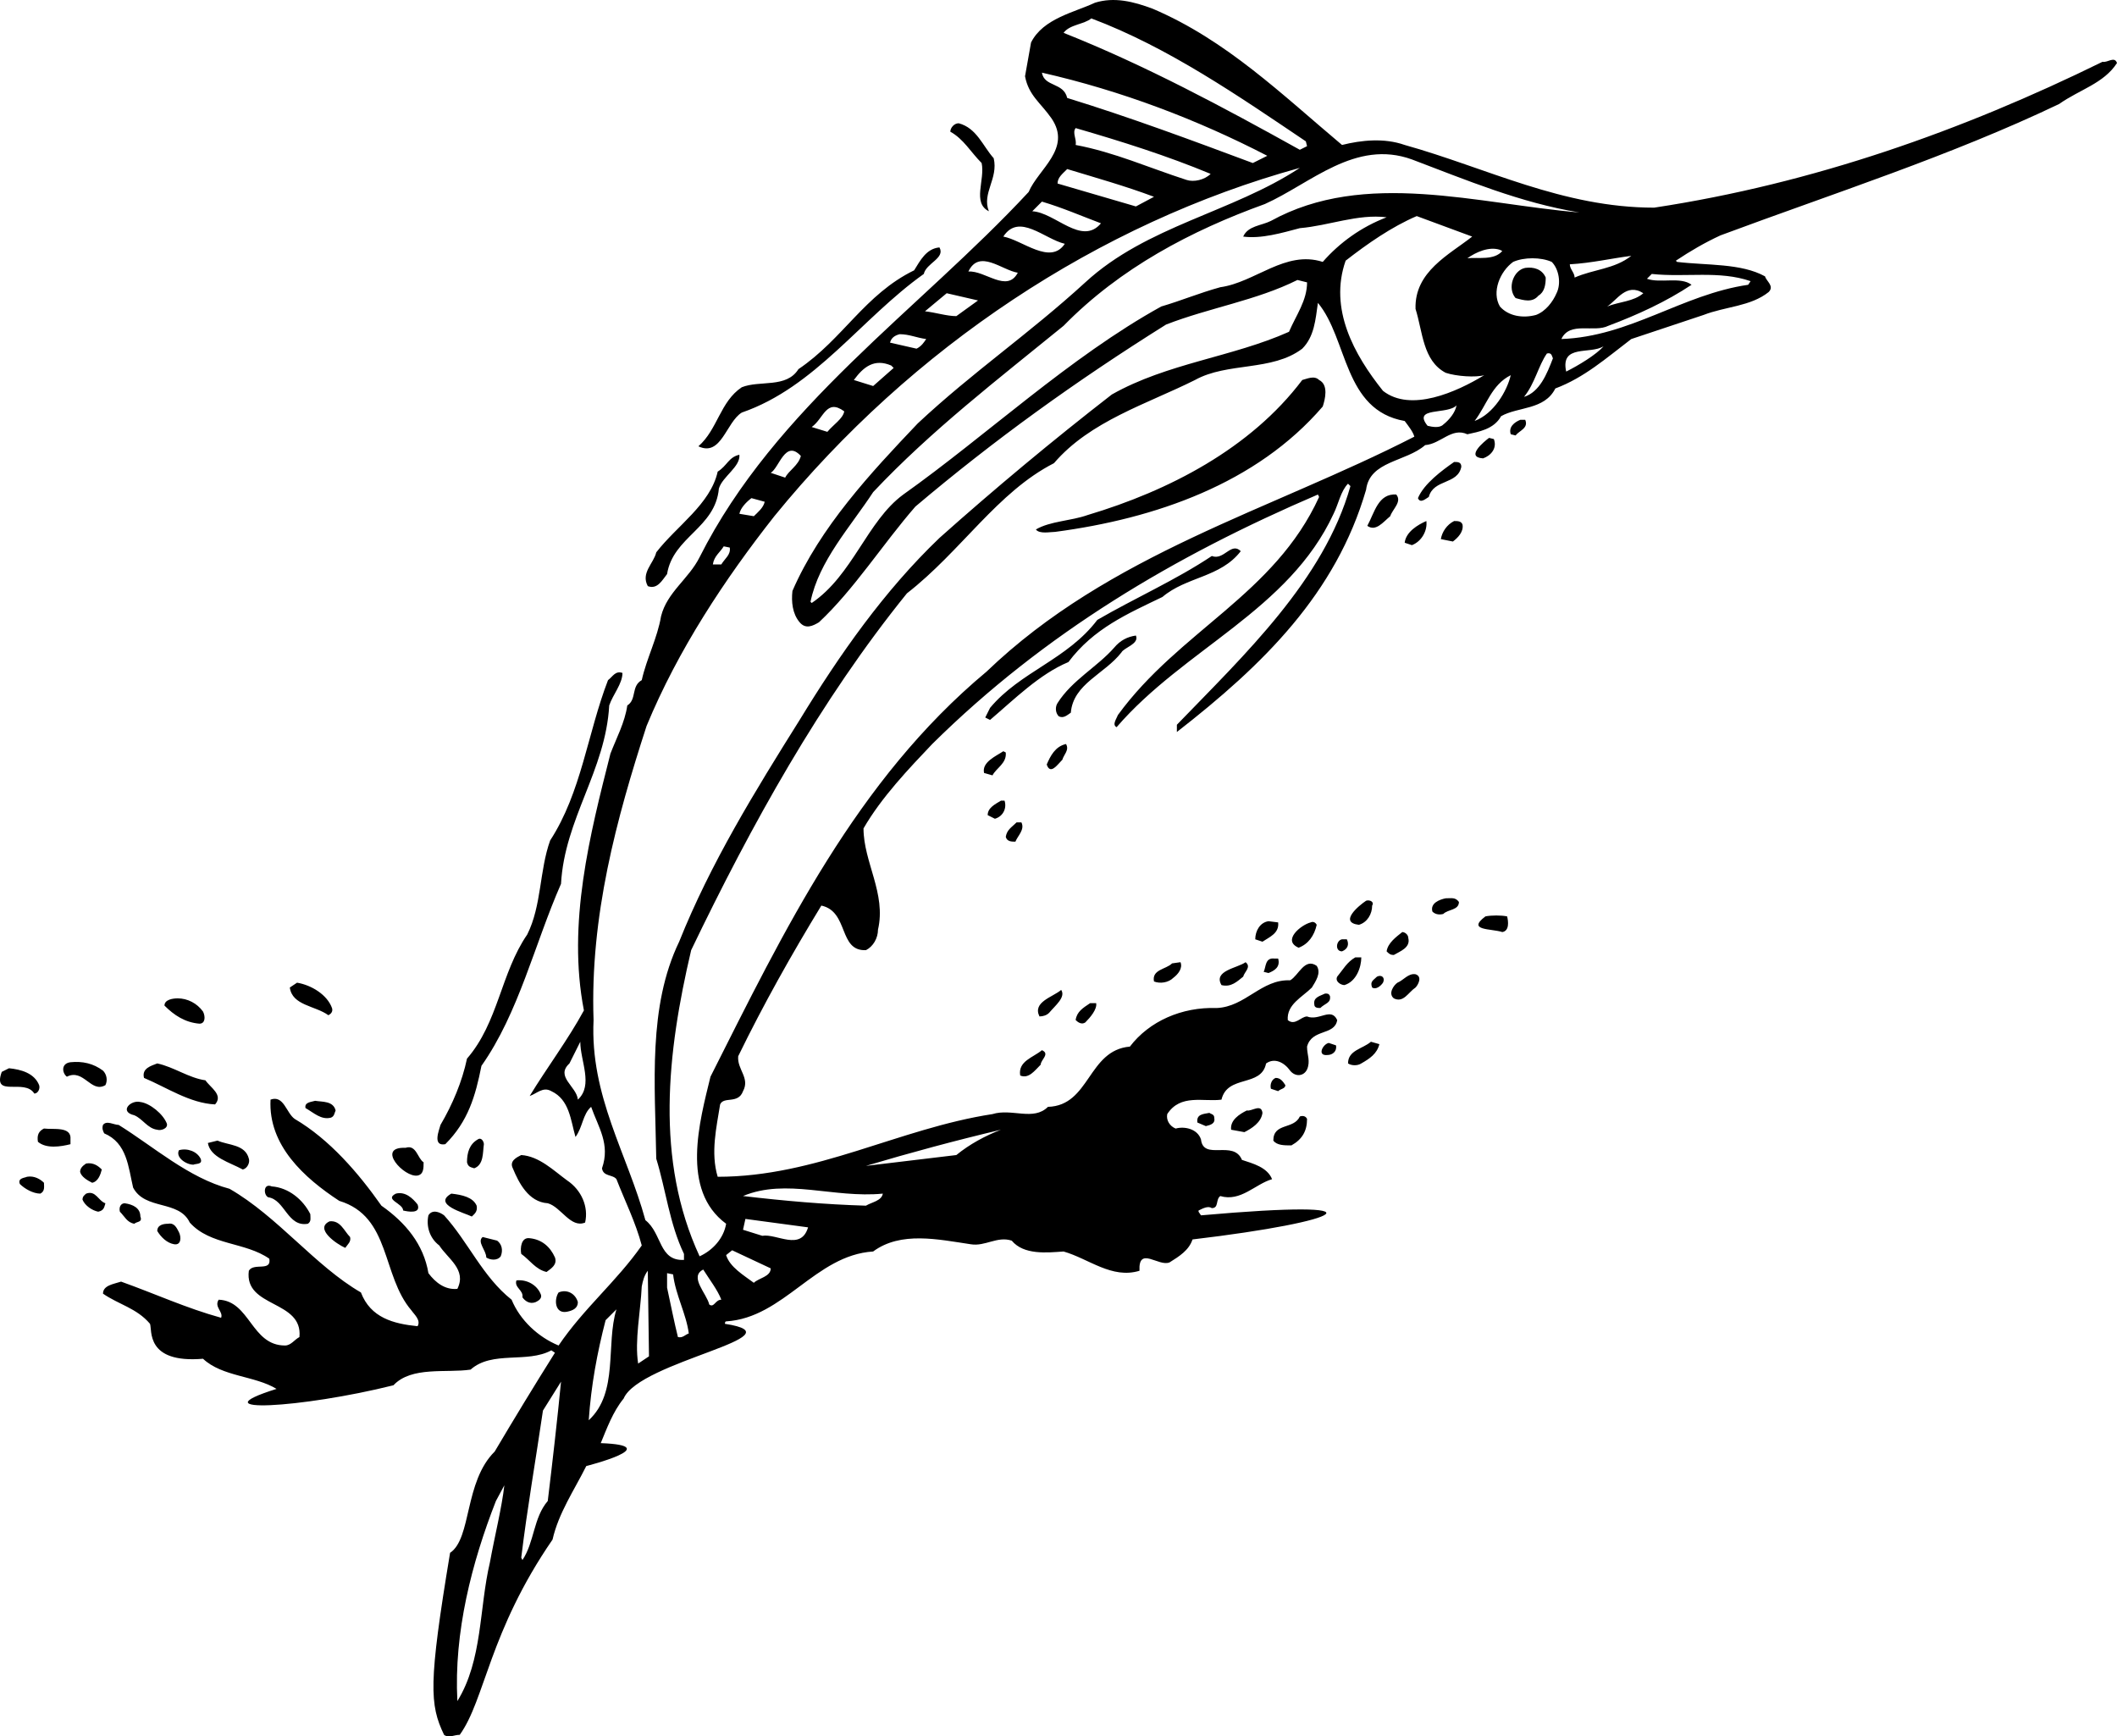 <?xml version="1.0" encoding="utf-8"?>
<!-- Generator: Adobe Illustrator 17.0.0, SVG Export Plug-In . SVG Version: 6.00 Build 0)  -->
<!DOCTYPE svg PUBLIC "-//W3C//DTD SVG 1.1//EN" "http://www.w3.org/Graphics/SVG/1.1/DTD/svg11.dtd">
<svg version="1.1" id="Layer_1" xmlns="http://www.w3.org/2000/svg" xmlns:xlink="http://www.w3.org/1999/xlink" x="0px" y="0px"
	 width="216px" height="177.163px" viewBox="0 0 216 177.163" enable-background="new 0 0 216 177.163" xml:space="preserve">
<path d="M214.523,6.304c-14.264,7.01-29.513,12.422-45.745,14.882c-9.347,0-17.093-4.059-25.456-6.396
	c-2.093-0.738-4.427-0.492-6.394,0c-6.15-5.165-11.807-10.699-19.309-13.896c-1.967-0.738-3.933-1.23-5.902-0.616
	c-2.089,0.984-5.287,1.6-6.518,4.059l-0.614,3.443c0.37,1.968,1.598,2.707,2.707,4.305c2.089,3.073-1.354,5.163-2.337,7.5
	c-11.191,12.053-25.826,21.89-33.574,37.263c-1.104,2.215-3.319,3.567-3.933,6.026c-0.37,2.215-1.476,4.305-1.969,6.518
	c-1.106,0.616-0.492,1.968-1.476,2.583c-0.244,1.722-1.106,3.321-1.721,4.919c-2.091,8.24-4.427,17.341-2.705,26.196
	c-1.6,2.951-3.813,5.902-5.534,8.731c0.736-0.246,1.352-0.984,2.213-0.492c1.845,0.862,1.968,2.953,2.461,4.673
	c0.736-0.984,0.736-2.337,1.597-3.075c0.738,2.091,1.968,3.813,1.108,6.272c0.122,0.862,1.106,0.616,1.474,1.108
	c0.862,2.213,1.967,4.427,2.583,6.764c-2.583,3.689-5.902,6.394-8.486,10.207c-2.089-0.862-3.933-2.583-4.794-4.673
	c-2.953-2.337-4.429-5.904-6.888-8.608c-0.49-0.37-1.23-0.616-1.599,0c-0.246,1.106,0.124,2.337,1.108,3.075
	c0.86,1.352,2.827,2.459,1.845,4.427c-1.232,0.122-2.215-0.616-2.953-1.601c-0.492-2.951-2.337-5.164-4.795-6.886
	c-2.337-3.321-5.288-6.764-8.855-8.855c-0.86-0.614-1.106-2.459-2.459-1.966c-0.246,4.672,3.443,7.992,7.01,10.329
	c5.286,1.599,4.303,7.624,7.378,11.191c0.244,0.368,0.984,0.984,0.614,1.598c-2.459-0.246-4.795-0.86-5.78-3.443
	c-4.673-2.705-8.486-7.748-13.404-10.577c-4.181-1.106-7.746-4.304-11.315-6.518c-0.49,0-1.228-0.49-1.597,0
	c-0.124,0.37,0,0.616,0.122,0.862c2.337,0.983,2.459,3.443,2.951,5.534c1.23,2.337,4.673,1.23,5.781,3.567
	c2.089,2.337,5.656,1.966,8.115,3.689c0.246,1.352-1.599,0.368-2.089,1.229c-0.492,3.813,5.534,2.953,5.164,6.764
	c-0.492,0.246-0.862,0.862-1.474,0.862c-3.445,0-3.567-4.551-6.766-4.673c-0.492,0.738,0.492,1.228,0.248,1.844
	c-3.567-0.984-6.766-2.461-10.207-3.689c-0.738,0.246-1.845,0.368-1.845,1.228c1.597,1.108,3.441,1.476,4.795,3.075
	c0.246,0.616-0.492,4.059,5.411,3.567c1.967,1.845,5.286,1.722,7.5,3.075c-8.24,2.583,2.583,1.967,11.929-0.37
	c1.845-1.966,5.41-1.228,7.87-1.598c2.213-1.967,5.778-0.614,8.239-1.967l0.368,0.246c-2.089,3.319-4.181,6.764-6.148,10.083
	c-3.12,3.081-2.337,8.855-4.551,10.331c-2.218,13.338-2.089,15.495-0.614,18.57c0.492,0.368,0.984,0,1.598,0
	c2.583-3.567,2.987-10.508,9.471-19.922c0.612-2.707,2.213-5.043,3.441-7.502c0,0,8.24-2.09,1.476-2.337
	c0.616-1.476,1.23-3.197,2.337-4.551c1.599-3.811,18.323-6.394,10.331-7.624c0,0,0-0.246,0.122-0.246
	c5.904-0.368,9.101-6.764,15.003-7.132c2.829-2.091,6.642-1.23,9.961-0.738c1.474,0.246,2.707-0.86,4.181-0.368
	c1.23,1.474,3.567,1.228,5.288,1.106c2.583,0.738,4.919,2.829,7.746,1.967c-0.122-2.581,1.969-0.368,3.077-0.86
	c0.982-0.614,1.967-1.228,2.335-2.337c15.619-1.845,20.292-4.181,0.862-2.459l-0.248-0.37v-0.122
	c0.492-0.246,0.984-0.492,1.353-0.246c0.74,0,0.37-0.86,0.862-1.23c2.091,0.616,3.567-1.228,5.288-1.721
	c-0.492-1.23-1.969-1.598-3.073-1.968c-0.862-2.091-3.937,0.124-4.181-2.091c-0.37-1.106-1.722-1.353-2.584-1.106
	c-0.612-0.246-0.982-0.86-0.86-1.476c1.353-2.091,3.689-1.23,5.534-1.474c0.616-2.583,4.059-1.23,4.551-3.691
	c0.86-0.614,1.845-0.122,2.459,0.738c0.492,0.616,1.352,0.616,1.721-0.122c0.37-0.862,0-1.476,0-2.337
	c0.492-1.845,2.829-1.106,3.077-2.707c-0.616-1.352-1.845,0.124-3.077-0.368c-0.612,0-1.228,0.984-1.966,0.368
	c-0.122-1.599,1.476-2.337,2.459-3.319c0.37-0.616,0.984-1.476,0.492-2.215c-1.229-0.86-1.845,0.984-2.705,1.476
	c-2.951-0.124-4.549,2.705-7.502,2.829c-3.565-0.124-6.886,1.352-8.853,3.935c-4.303,0.368-4.059,6.026-8.362,6.148
	c-1.475,1.476-3.689,0.124-5.656,0.738c-9.593,1.476-17.955,6.396-28.04,6.396c-0.736-2.461-0.122-5.043,0.248-7.38
	c0.368-0.86,1.844,0,2.337-1.353c0.736-1.352-0.616-2.212-0.492-3.565c2.581-5.289,5.41-10.331,8.484-15.372
	c2.827,0.614,1.723,4.673,4.549,4.549c0.738-0.368,1.23-1.23,1.23-2.091c0.86-3.689-1.477-6.886-1.477-10.331
	c1.845-3.197,4.673-6.148,7.01-8.609c11.436-11.313,24.717-19.184,39.352-25.456l0.124,0.246
	c-4.551,9.961-14.266,13.65-20.538,22.259c-0.124,0.368-0.614,0.984-0.124,1.23c6.888-7.994,17.585-11.929,22.136-21.768
	c0.492-0.983,0.738-2.337,1.474-3.073l0.248,0.244c-2.705,9.593-10.823,17.217-17.709,24.351v0.738
	c8.854-6.888,16.233-14.144,19.306-24.719c0.37-2.951,4.059-2.829,6.026-4.551c1.6-0.122,2.707-1.845,4.305-1.106
	c1.106-0.246,2.705-0.492,3.443-1.844c1.722-0.984,4.427-0.614,5.534-2.829c2.951-1.106,5.166-3.075,7.748-5.042l7.378-2.459
	c2.213-0.862,4.796-0.862,6.64-2.337c0.614-0.616-0.246-1.108-0.368-1.6c-2.459-1.353-5.904-1.106-8.977-1.474l-0.124-0.124
	c1.476-0.984,2.953-1.845,4.549-2.583c11.56-4.303,23.489-8.116,34.556-13.404c2.091-1.477,4.551-2.091,5.904-4.181
	C215.752,5.69,215.016,6.428,214.523,6.304z M58.962,112.191c-0.124-1.354-2.337-2.337-0.86-3.691l1.106-2.213
	C59.208,108.254,60.562,110.714,58.962,112.191z M49.985,159.414c-1.106,4.673-0.738,9.961-3.319,14.142
	c-0.37-7.01,1.474-14.142,3.933-20.414l0.86-1.6C51.215,153.757,50.477,156.708,49.985,159.414z M55.889,153.142
	c-1.476,1.721-1.352,4.181-2.584,6.026l-0.122-0.246c0.614-5.043,1.476-9.961,2.214-15.004l1.845-2.951
	C56.871,144.78,56.381,149.083,55.889,153.142z M60.07,144.902c0.244-3.567,0.86-6.886,1.721-10.207l1.106-1.106
	C61.79,137.154,63.143,142.073,60.07,144.902z M167.67,29.917c-0.984,0.86-2.459,0.86-3.689,1.352
	C164.965,30.655,165.949,28.81,167.67,29.917z M160.66,28.318c0-0.492-0.49-0.86-0.49-1.352c2.215-0.124,4.303-0.616,6.272-0.862
	C164.719,27.458,162.628,27.458,160.66,28.318z M144.059,16.267c5.534,2.091,11.068,4.427,17.093,5.41
	c-10.329-0.86-21.888-4.427-31.481,0.862c-0.983,0.492-2.335,0.492-2.827,1.599c1.844,0.246,3.935-0.37,5.78-0.86
	c2.951-0.246,5.902-1.476,8.855-1.108c-2.583,0.984-4.797,2.583-6.518,4.551c-3.813-1.23-6.886,2.091-10.453,2.583
	c-2.215,0.614-3.935,1.353-6.026,1.967c-9.345,5.165-17.831,13.16-26.318,19.185c-3.69,2.704-5.164,8.237-9.345,11.066L82.697,61.4
	c0.86-4.181,4.057-7.624,6.394-11.191c5.902-6.272,12.79-11.559,19.43-16.971c5.78-5.904,13.036-9.715,20.538-12.422
	C133.73,18.725,138.281,14.176,144.059,16.267z M153.282,25.611c-0.86,0.984-2.459,0.616-3.565,0.738
	c0.86-0.614,2.212-1.228,3.321-0.86L153.282,25.611z M111.349,1.878c7.87,2.951,15.125,7.992,21.888,12.544l0.122,0.492
	l-0.736,0.368c-7.746-4.305-15.741-8.609-24.103-11.93C109.136,2.493,110.611,2.493,111.349,1.878z M106.308,7.412
	c8.114,1.845,15.863,4.795,22.995,8.484l-1.477,0.738c-6.27-2.337-12.542-4.673-18.938-6.64
	C108.52,8.394,106.552,8.886,106.308,7.412z M109.749,13.068c4.673,1.354,9.346,2.829,13.774,4.673
	c-0.614,0.616-1.722,0.862-2.459,0.616c-3.813-1.23-7.378-2.829-11.315-3.567C109.873,14.176,109.381,13.56,109.749,13.068z
	 M108.888,17.249c2.829,0.862,5.904,1.722,8.855,2.829l-1.845,0.984l-7.994-2.337C107.904,18.111,108.396,17.741,108.888,17.249z
	 M106.308,20.57c2.089,0.616,4.057,1.476,6.026,2.215c-1.968,2.337-4.673-1.108-7.01-1.23L106.308,20.57z M108.644,24.875
	c-1.476,2.213-4.305-0.37-6.274-0.738C103.971,21.676,106.552,24.383,108.644,24.875z M103.847,27.826
	c-1.106,2.091-3.321-0.246-5.042-0.122C99.912,25.367,102.248,27.58,103.847,27.826z M96.593,29.917l3.197,0.738l-2.213,1.598
	c-0.984,0-2.092-0.368-3.199-0.492L96.593,29.917z M91.795,34.098c0.984,0,1.722,0.368,2.705,0.492
	c-0.244,0.368-0.49,0.738-0.982,0.984l-2.707-0.616C90.935,34.466,91.303,34.22,91.795,34.098z M90.935,37.295l0.246,0.246
	l-2.091,1.844l-1.969-0.614C88.106,37.419,89.215,36.556,90.935,37.295z M86.139,41.968c-0.122,0.738-1.106,1.352-1.722,2.091
	l-1.598-0.492C84.049,42.706,84.293,40.616,86.139,41.968z M81.712,46.519c-0.246,0.982-1.231,1.474-1.599,2.213l-1.476-0.492
	C79.5,47.748,80.114,44.797,81.712,46.519z M76.671,50.823l1.352,0.37c-0.124,0.614-0.738,1.106-1.108,1.474l-1.474-0.246
	C75.562,51.807,76.179,51.193,76.671,50.823z M73.842,55.742l0.616,0.124c0.12,0.736-0.492,1.106-0.862,1.721h-0.862
	C72.858,56.726,73.474,56.356,73.842,55.742z M60.562,104.072c-0.37-10.575,2.335-20.536,5.41-30.007
	c3.197-7.746,7.994-15.002,13.036-21.398c14.018-17.217,33.078-29.883,53.616-35.54c-6.886,4.549-15.617,5.904-21.89,11.683
	c-5.778,5.288-11.435,9.101-17.093,14.388c-4.795,5.042-9.959,10.577-12.788,17.095c-0.124,1.106,0,2.335,0.736,3.197
	c0.616,0.738,1.353,0.368,1.969,0c3.565-3.321,6.518-7.994,9.839-11.805c7.992-6.764,16.353-12.792,25.578-18.571
	c4.427-1.721,9.223-2.459,13.404-4.549l0.982,0.246c0,1.845-1.104,3.321-1.844,5.042c-5.778,2.583-12.42,3.197-18.075,6.396
	c-6.026,4.673-11.929,9.591-17.585,14.634c-5.658,5.411-10.207,11.928-14.266,18.57c-4.549,7.256-9.099,14.634-12.296,22.628
	c-3.197,6.64-2.461,14.51-2.337,22.137c0.984,3.197,1.352,6.64,2.829,9.715v0.614c-2.584,0.124-2.215-2.705-3.937-4.057
	C64.003,117.724,60.192,111.82,60.562,104.072z M65.111,139.122c-0.37-2.337,0.244-5.289,0.368-7.87
	c0.124-0.616,0.246-1.108,0.616-1.6l0.122,8.732L65.111,139.122z M69.169,136.416c-0.368-1.475-0.736-3.319-1.106-5.042v-1.476
	l0.614,0.124c0.246,2.091,1.353,4.057,1.6,6.026C69.907,136.17,69.661,136.54,69.169,136.416z M72.366,133.097
	c-0.244-1.108-2.089-2.829-0.614-3.567c0.614,0.984,1.474,2.091,1.845,3.075C72.982,132.605,72.858,133.465,72.366,133.097z
	 M102.126,115.264c-1.601,0.616-3.197,1.476-4.55,2.583l-9.225,1.106C92.903,117.6,97.453,116.372,102.126,115.264z M90.075,121.782
	c-0.124,0.738-1.108,0.862-1.722,1.23c-4.179-0.122-8.36-0.492-12.542-0.984C80.236,120.183,85.033,122.274,90.075,121.782z
	 M76.055,124.364l6.394,0.86c-0.736,2.461-3.197,0.616-4.671,0.862l-1.967-0.616L76.055,124.364z M78.637,129.408
	c0,0.86-1.23,0.982-1.723,1.474c-0.982-0.738-2.457-1.599-2.827-2.829l0.614-0.49L78.637,129.408z M100.65,68.532
	c-13.28,11.069-20.658,26.442-28.16,41.322c-1.108,4.549-3.075,11.56,1.598,15.003c-0.246,1.476-1.354,2.707-2.707,3.321
	c-4.549-9.839-3.319-20.784-0.86-31.237c6.15-12.79,13.16-25.458,22.013-36.403c5.534-4.303,9.225-10.329,15.003-13.28
	c3.689-4.305,9.471-6.028,14.388-8.486c3.321-1.845,7.87-0.86,10.945-3.197c1.23-1.23,1.352-2.953,1.598-4.673
	c3.073,3.689,2.583,10.945,8.854,12.052c0.368,0.492,0.86,1.106,0.984,1.598C129.671,52.053,113.194,56.48,100.65,68.532z
	 M147.256,43.32c-0.368,0.37-1.105,0.246-1.597,0.124c-1.601-1.969,2.089-1.106,2.951-2.091
	C148.488,42.092,147.872,42.83,147.256,43.32z M141.108,39.878c-2.951-3.689-5.534-8.363-3.811-13.282
	c2.213-1.721,4.673-3.443,7.254-4.549l5.658,2.091c-2.337,1.845-5.902,3.567-5.78,7.378c0.738,2.337,0.738,5.288,3.075,6.518
	c1.106,0.37,3.073,0.492,3.933,0.246C148.61,40.001,143.937,42.092,141.108,39.878z M150.454,42.952
	c1.23-1.598,1.723-3.689,3.689-4.673C153.774,39.878,152.421,42.214,150.454,42.952z M155.496,40.494
	c1.106-1.354,1.474-3.199,2.337-4.427c0.492-0.124,0.492,0.246,0.614,0.49C157.833,38.157,157.095,40.001,155.496,40.494z
	 M158.815,29.917c-0.368,0.86-1.104,1.845-2.089,2.214c-1.352,0.368-2.829,0.122-3.689-0.862c-0.86-1.474,0-3.565,1.352-4.549
	c1.106-0.492,2.829-0.492,3.935,0C159.063,27.458,159.307,28.932,158.815,29.917z M159.799,37.911
	c-0.614-2.829,2.461-1.722,3.813-2.583C162.874,36.188,161.03,37.295,159.799,37.911z M178.615,28.686l-0.246,0.37
	c-6.762,0.984-12.052,5.287-19.061,5.534c0.862-1.845,3.321-0.614,4.797-1.352c2.951-1.106,5.902-2.461,8.485-4.181
	c-1.106-0.862-3.197-0.124-4.549-0.616l0.49-0.49C171.975,28.318,175.418,27.58,178.615,28.686z M3.501,111.574
	c0.368,0,0.614-0.492,0.492-0.86c-0.492-1.23-1.844-1.598-3.075-1.723l-0.738,0.37C-0.804,112.066,2.517,109.976,3.501,111.574z
	 M2.763,120.061c-0.246,0.122-0.983,0.122-0.738,0.738c0.492,0.49,1.352,0.982,2.091,0.982c0.492-0.246,0.37-0.736,0.37-1.106
	C4.115,120.307,3.501,119.937,2.763,120.061z M4.486,115.142c-0.492,0.246-0.738,0.614-0.616,1.352
	c0.86,0.738,2.337,0.492,3.321,0.246v-0.492C7.314,114.895,5.47,115.264,4.486,115.142z M10.756,110.714
	c0.248-0.492,0.124-1.106-0.244-1.477c-0.984-0.738-2.093-0.984-3.321-0.86c-0.984,0.122-0.86,1.106-0.368,1.476
	C8.543,108.992,9.281,111.574,10.756,110.714z M10.387,119.323c-0.368-0.37-0.86-0.738-1.599-0.614
	c-0.37,0.244-0.614,0.49-0.614,0.86c0.122,0.492,0.736,0.86,1.228,1.106C10.019,120.553,10.263,119.815,10.387,119.323z
	 M8.789,121.782c-0.122,0.124-0.37,0.246-0.37,0.616c0.248,0.614,0.984,1.106,1.6,1.229c0.614-0.122,0.614-0.492,0.737-0.86
	C10.019,122.52,9.773,121.413,8.789,121.782z M13.708,124.856c0.244-0.246,0.86-0.122,0.614-0.738c0-0.86-0.738-1.229-1.598-1.352
	c-0.368,0-0.616,0.368-0.492,0.86C12.724,124.118,12.97,124.734,13.708,124.856z M13.708,113.789
	c0.86,0.368,1.352,1.353,2.337,1.475c0.368,0.124,1.106-0.122,0.984-0.614c-0.37-0.984-1.723-2.091-2.707-2.215
	C13.34,112.191,12.108,113.419,13.708,113.789z M21.947,112.681c0.86-0.982-0.492-1.721-0.984-2.459
	c-1.721-0.246-3.197-1.352-4.917-1.723c-0.616,0.246-1.601,0.492-1.353,1.477C17.029,110.96,19.366,112.559,21.947,112.681z
	 M18.258,125.717c-0.246-0.492-0.492-0.982-1.106-0.86c-0.492,0-1.106,0.124-1.106,0.738c0.368,0.614,0.984,1.23,1.72,1.352
	C18.504,127.071,18.504,126.209,18.258,125.717z M20.718,103.212c-0.616-0.86-1.6-1.352-2.585-1.352
	c-0.49,0-1.352,0.122-1.352,0.738c0.984,0.984,2.093,1.721,3.567,1.845C20.962,104.442,20.962,103.704,20.718,103.212z
	 M18.258,117.354c-0.368,0.738,0.738,1.476,1.476,1.476c0.244-0.122,0.984,0,0.736-0.614
	C20.102,117.478,19.118,117.108,18.258,117.354z M21.21,116.616c0.244,1.476,2.213,1.968,3.565,2.707
	c0.492-0.124,0.738-0.738,0.616-1.106c-0.37-1.477-2.093-1.354-3.199-1.845L21.21,116.616z M27.358,122.152
	c1.722,0.246,1.967,3.073,4.057,2.705c0.37-0.246,0.246-0.614,0.246-0.984c-0.736-1.474-2.213-2.705-3.935-2.827
	C26.866,120.675,26.866,121.905,27.358,122.152z M33.506,103.582c0.246-0.124,0.492-0.37,0.368-0.738
	c-0.49-1.352-2.089-2.336-3.565-2.583l-0.738,0.492C29.817,102.598,32.154,102.598,33.506,103.582z M31.169,113.051
	c0.86,0.492,1.6,1.23,2.583,0.984c0.37-0.124,0.37-0.492,0.492-0.738c-0.246-0.984-1.353-0.862-2.091-0.984
	C31.786,112.435,31.047,112.435,31.169,113.051z M35.719,126.209c-0.612-0.614-0.982-1.721-2.089-1.599
	c-1.6,0.738,0.737,2.337,1.599,2.707C35.475,126.947,35.843,126.701,35.719,126.209z M41.132,123.504
	c0.49,0.122,1.845,0.368,1.475-0.614c-0.492-0.616-1.23-1.354-2.215-1.108C39.164,122.397,41.132,122.766,41.132,123.504z
	 M42.607,119.937c0.614-0.122,0.614-0.738,0.614-1.352c-0.614-0.368-0.736-1.845-1.844-1.476
	C38.303,116.986,41.254,120.183,42.607,119.937z M45.434,116.74c2.337-2.337,3.077-4.919,3.689-7.994
	c3.813-5.41,5.414-12.42,8.118-18.569c0.368-6.64,4.549-11.56,4.918-18.201c0.37-1.106,1.352-2.213,1.352-3.319
	c-0.736-0.246-0.982,0.368-1.474,0.736c-2.091,5.412-2.707,11.437-5.904,16.357c-1.106,3.075-0.86,6.642-2.337,9.593
	c-2.705,3.935-2.949,8.977-6.148,12.666c-0.492,2.337-1.475,4.673-2.705,6.764C44.821,115.264,44.081,116.986,45.434,116.74z
	 M46.05,121.782c-1.969,1.108,1.352,1.968,2.091,2.337c0.246-0.246,0.614-0.492,0.492-1.106
	C48.263,122.152,47.156,121.905,46.05,121.782z M49.371,116.74c0-0.246-0.248-0.738-0.616-0.492
	c-0.86,0.492-1.106,1.352-1.106,2.337c0.122,0.492,0.37,0.492,0.738,0.614C49.371,118.83,49.247,117.6,49.371,116.74z
	 M51.091,128.177c0.246-0.614,0.124-1.23-0.368-1.598l-1.476-0.37c-0.614,0.492,0.368,1.354,0.368,2.091
	C49.985,128.545,50.723,128.67,51.091,128.177z M59.7,124.734c0.37-1.6-0.37-3.321-1.844-4.305
	c-1.353-0.984-2.829-2.459-4.673-2.583c-0.49,0.246-1.23,0.616-0.86,1.352c0.614,1.476,1.599,3.445,3.567,3.567
	C57.241,123.134,58.225,125.348,59.7,124.734z M52.692,130.636c-0.248,0.738,0.736,0.984,0.612,1.722
	c0.248,0.368,0.74,0.738,1.354,0.492c0.246-0.124,0.738-0.37,0.49-0.862C54.78,131.128,53.796,130.514,52.692,130.636z
	 M56.625,128.299c-0.492-1.106-1.352-1.845-2.581-1.967c-0.862-0.124-0.984,0.984-0.862,1.599c0.862,0.614,1.476,1.598,2.583,1.844
	C56.257,129.408,56.871,129.038,56.625,128.299z M56.993,131.866c-0.49,0.738-0.368,2.213,0.862,1.967
	c0.614-0.122,1.106-0.368,1.106-0.982C58.717,131.988,57.855,131.498,56.993,131.866z M68.062,58.571
	c0.614-3.813,4.919-4.673,5.288-8.732c0.368-1.228,2.213-2.213,2.091-3.443c-1.106,0.246-1.23,1.106-2.214,1.723
	c-0.736,3.321-4.181,5.534-6.27,8.238c-0.248,1.108-1.6,2.091-0.86,3.445C67.078,60.17,67.57,59.185,68.062,58.571z M75.687,42.092
	c7.502-2.583,12.176-9.593,18.569-14.142c0.244-1.108,2.213-1.6,1.598-2.707c-1.354,0.124-1.966,1.352-2.583,2.337
	c-5.042,2.461-7.254,7.01-11.806,10.085c-1.23,1.967-3.935,1.106-5.78,1.845c-2.213,1.475-2.461,4.303-4.427,6.026
	C73.596,46.641,74.088,43.074,75.687,42.092z M100.158,16.635c0.368,1.723-0.984,4.059,0.738,4.919
	c-0.738-1.845,0.984-3.321,0.492-5.412c-1.106-1.228-1.723-3.075-3.567-3.565c-0.492,0-0.86,0.49-0.86,0.86
	C98.313,14.176,99.051,15.528,100.158,16.635z M102.371,76.648c-0.736,0.492-2.213,1.108-1.967,2.215l0.862,0.246
	c0.368-0.738,1.474-1.23,1.352-2.337L102.371,76.648z M109.012,67.548c2.583-3.443,6.026-4.919,9.591-6.64
	c2.461-2.091,5.904-1.969,7.994-4.673c-0.984-0.984-1.721,0.984-2.953,0.492c-3.689,2.459-7.87,4.304-11.682,6.518
	c-3.075,4.057-7.87,5.287-10.945,8.977l-0.492,0.984l0.492,0.246C103.479,71.361,106.06,68.778,109.012,67.548z M100.774,83.166
	l0.737,0.37c0.86-0.246,1.23-1.108,0.984-1.845h-0.368C101.51,82.06,100.774,82.428,100.774,83.166z M103.603,85.873
	c0.244-0.616,0.983-1.231,0.612-1.969h-0.49c-0.492,0.492-0.984,0.738-1.106,1.476C102.741,85.873,103.233,85.873,103.603,85.873z
	 M106.184,108.624c0-0.492,0.984-1.106,0.124-1.476c-0.86,0.738-2.461,1.106-2.215,2.583
	C104.955,110.1,105.569,109.238,106.184,108.624z M134.592,38.771c-0.492-0.492-1.232-0.122-1.722,0
	c-5.288,7.01-13.65,11.313-21.889,13.774c-1.722,0.614-3.813,0.614-5.289,1.475c0.368,0.492,1.476,0.246,1.968,0.246
	c10.207-1.352,20.536-4.918,27.3-12.79C135.204,40.74,135.574,39.263,134.592,38.771z M108.274,100.999
	c-0.86,0.736-2.951,1.229-2.215,2.705c0.37,0,0.74-0.122,0.984-0.368C107.66,102.598,108.766,101.736,108.274,100.999z
	 M108.766,75.91c-1.106,0.246-1.598,1.23-1.967,2.091c0.368,1.108,1.104,0,1.596-0.49C108.52,77.018,109.136,76.526,108.766,75.91z
	 M114.422,66.565c0.248-0.492,1.844-0.862,1.476-1.722c-0.86,0.122-1.598,0.492-2.213,1.23c-1.722,1.967-4.305,3.319-5.781,5.656
	c-0.244,0.37-0.244,0.984,0.124,1.354c0.492,0.244,0.86-0.124,1.23-0.37C109.504,69.762,112.702,68.778,114.422,66.565z
	 M109.749,104.072c0.248,0.246,0.616,0.492,0.984,0.246c0.492-0.492,1.23-1.352,1.108-1.967h-0.616
	C110.489,102.844,109.873,103.212,109.749,104.072z M117.743,100.137c0.616,0.246,1.476,0.124,1.968-0.368
	c0.492-0.37,0.984-0.984,0.737-1.599l-0.86,0.122C118.973,98.909,117.499,98.909,117.743,100.137z M123.401,113.543
	c-0.616,0.122-1.352,0.122-1.23,0.984l0.862,0.368c0.49-0.124,0.982-0.246,0.86-0.86
	C123.893,113.665,123.523,113.665,123.401,113.543z M124.629,100.507c0.984,0.246,1.6-0.37,2.215-0.862
	c0.122-0.49,0.86-0.982,0.246-1.474C126.229,98.785,123.769,99.031,124.629,100.507z M127.214,113.297
	c-0.74,0.368-1.724,0.984-1.6,1.967l1.352,0.246c0.738-0.368,1.722-0.982,1.845-1.967
	C128.688,112.559,127.704,113.419,127.214,113.297z M130.411,94.111l-0.984-0.122c-0.86,0.122-1.352,0.984-1.352,1.845l0.736,0.246
	C129.548,95.588,130.533,95.218,130.411,94.111z M130.411,97.8h-0.37c-0.982-0.122-0.86,0.862-1.106,1.354l0.492,0.122
	C130.041,99.031,130.655,98.663,130.411,97.8z M131.147,110.714c-0.244-0.37-0.492-0.738-0.984-0.738
	c-0.368,0.124-0.614,0.614-0.492,1.106l0.74,0.246C130.655,111.082,131.147,111.082,131.147,110.714z M133.36,114.157
	c-0.122-0.246-0.368-0.368-0.736-0.246c-0.616,1.352-2.705,0.616-2.705,2.461c0.368,0.49,1.106,0.49,1.845,0.49
	C132.869,116.248,133.36,115.388,133.36,114.157z M133.73,94.111c-0.982,0.246-2.951,1.845-1.23,2.583
	c0.984-0.368,1.6-1.23,1.845-2.337C134.222,94.111,133.976,93.989,133.73,94.111z M135.204,101.367
	c-0.49,0.246-1.228,0.368-1.104,1.106c0,0.37,0.368,0.37,0.614,0.37c0.49-0.492,1.106-0.492,0.982-1.23
	C135.574,101.367,135.452,101.367,135.204,101.367z M135.574,106.409c-0.614,0.124-1.23,1.354-0.122,1.23
	c0.492,0,0.984-0.368,0.86-0.984L135.574,106.409z M138.895,97.678h-0.614c-0.862,0.492-1.23,1.23-1.844,1.966
	c-0.248,0.492,0.368,0.862,0.736,0.862C138.403,100.137,138.895,98.663,138.895,97.678z M136.928,97.064
	c0.612-0.246,0.736-0.738,0.49-1.23h-0.49C136.312,95.956,136.189,97.064,136.928,97.064z M137.541,108.499
	c0.37,0.246,0.984,0.246,1.354,0c0.86-0.492,1.598-0.982,1.845-1.966l-0.862-0.246C139.017,107.025,137.541,107.147,137.541,108.499
	z M138.649,94.357c0.86-0.246,1.353-1.106,1.353-1.967c0.246-0.37-0.246-0.616-0.616-0.492
	C138.649,92.391,136.558,94.111,138.649,94.357z M141.846,52.667c0.246-0.738,1.228-1.474,0.616-2.213
	c-1.845-0.124-2.215,1.845-2.953,3.197C140.37,54.266,141.108,53.283,141.846,52.667z M140.494,99.645
	c-0.368,0.37-0.738,0.492-0.492,1.108c0.368,0.246,0.86-0.124,1.106-0.492C141.354,99.769,140.986,99.399,140.494,99.645z
	 M143.691,95.71c0-0.368-0.368-0.614-0.616-0.614c-0.612,0.492-1.474,1.106-1.596,1.968c0.244,0.244,0.368,0.368,0.736,0.368
	C142.83,97.064,143.937,96.694,143.691,95.71z M144.429,99.399c-0.738-0.122-1.23,0.616-1.845,0.862
	c-0.37,0.246-0.984,1.106-0.37,1.599c0.984,0.492,1.476-0.616,2.214-1.106C144.675,100.507,145.167,99.645,144.429,99.399z
	 M143.322,55.374l0.736,0.246c0.984-0.37,1.601-1.476,1.476-2.461C144.675,53.529,143.445,54.266,143.322,55.374z M149.1,47.626
	c0-0.492-0.368-0.492-0.736-0.492c-1.23,0.86-3.075,2.215-3.689,3.689c0.246,0.616,0.86,0,1.106-0.122
	C146.273,48.856,148.732,49.47,149.1,47.626z M147.504,91.652c-0.616,0.122-1.601,0.492-1.353,1.353
	c0.244,0.246,0.614,0.368,1.105,0.246c0.492-0.492,1.6-0.37,1.6-1.23C148.488,91.529,148.118,91.652,147.504,91.652z M148.364,53.16
	c-0.738,0.37-1.23,1.106-1.352,1.844l1.228,0.246c0.492-0.368,1.108-0.984,0.984-1.721C149.1,53.16,148.732,53.16,148.364,53.16z
	 M152.421,44.797l-0.492-0.122c-0.492,0.368-2.459,1.967-0.614,2.091C152.053,46.519,152.791,45.781,152.421,44.797z
	 M151.561,93.497c-1.968,1.476,0.616,1.23,1.721,1.599c0.74-0.122,0.616-1.106,0.492-1.599
	C153.16,93.373,152.177,93.373,151.561,93.497z M155.126,42.83c-0.612,0.244-1.229,0.736-0.982,1.475l0.492,0.124
	c0.368-0.492,1.352-0.738,0.982-1.599H155.126z M155.618,27.334c-1.229,0.246-1.845,2.091-0.982,3.075
	c0.86,0.246,1.722,0.492,2.335-0.246c0.616-0.368,0.74-1.106,0.74-1.844C157.341,27.458,156.48,27.212,155.618,27.334z"/>
</svg>
